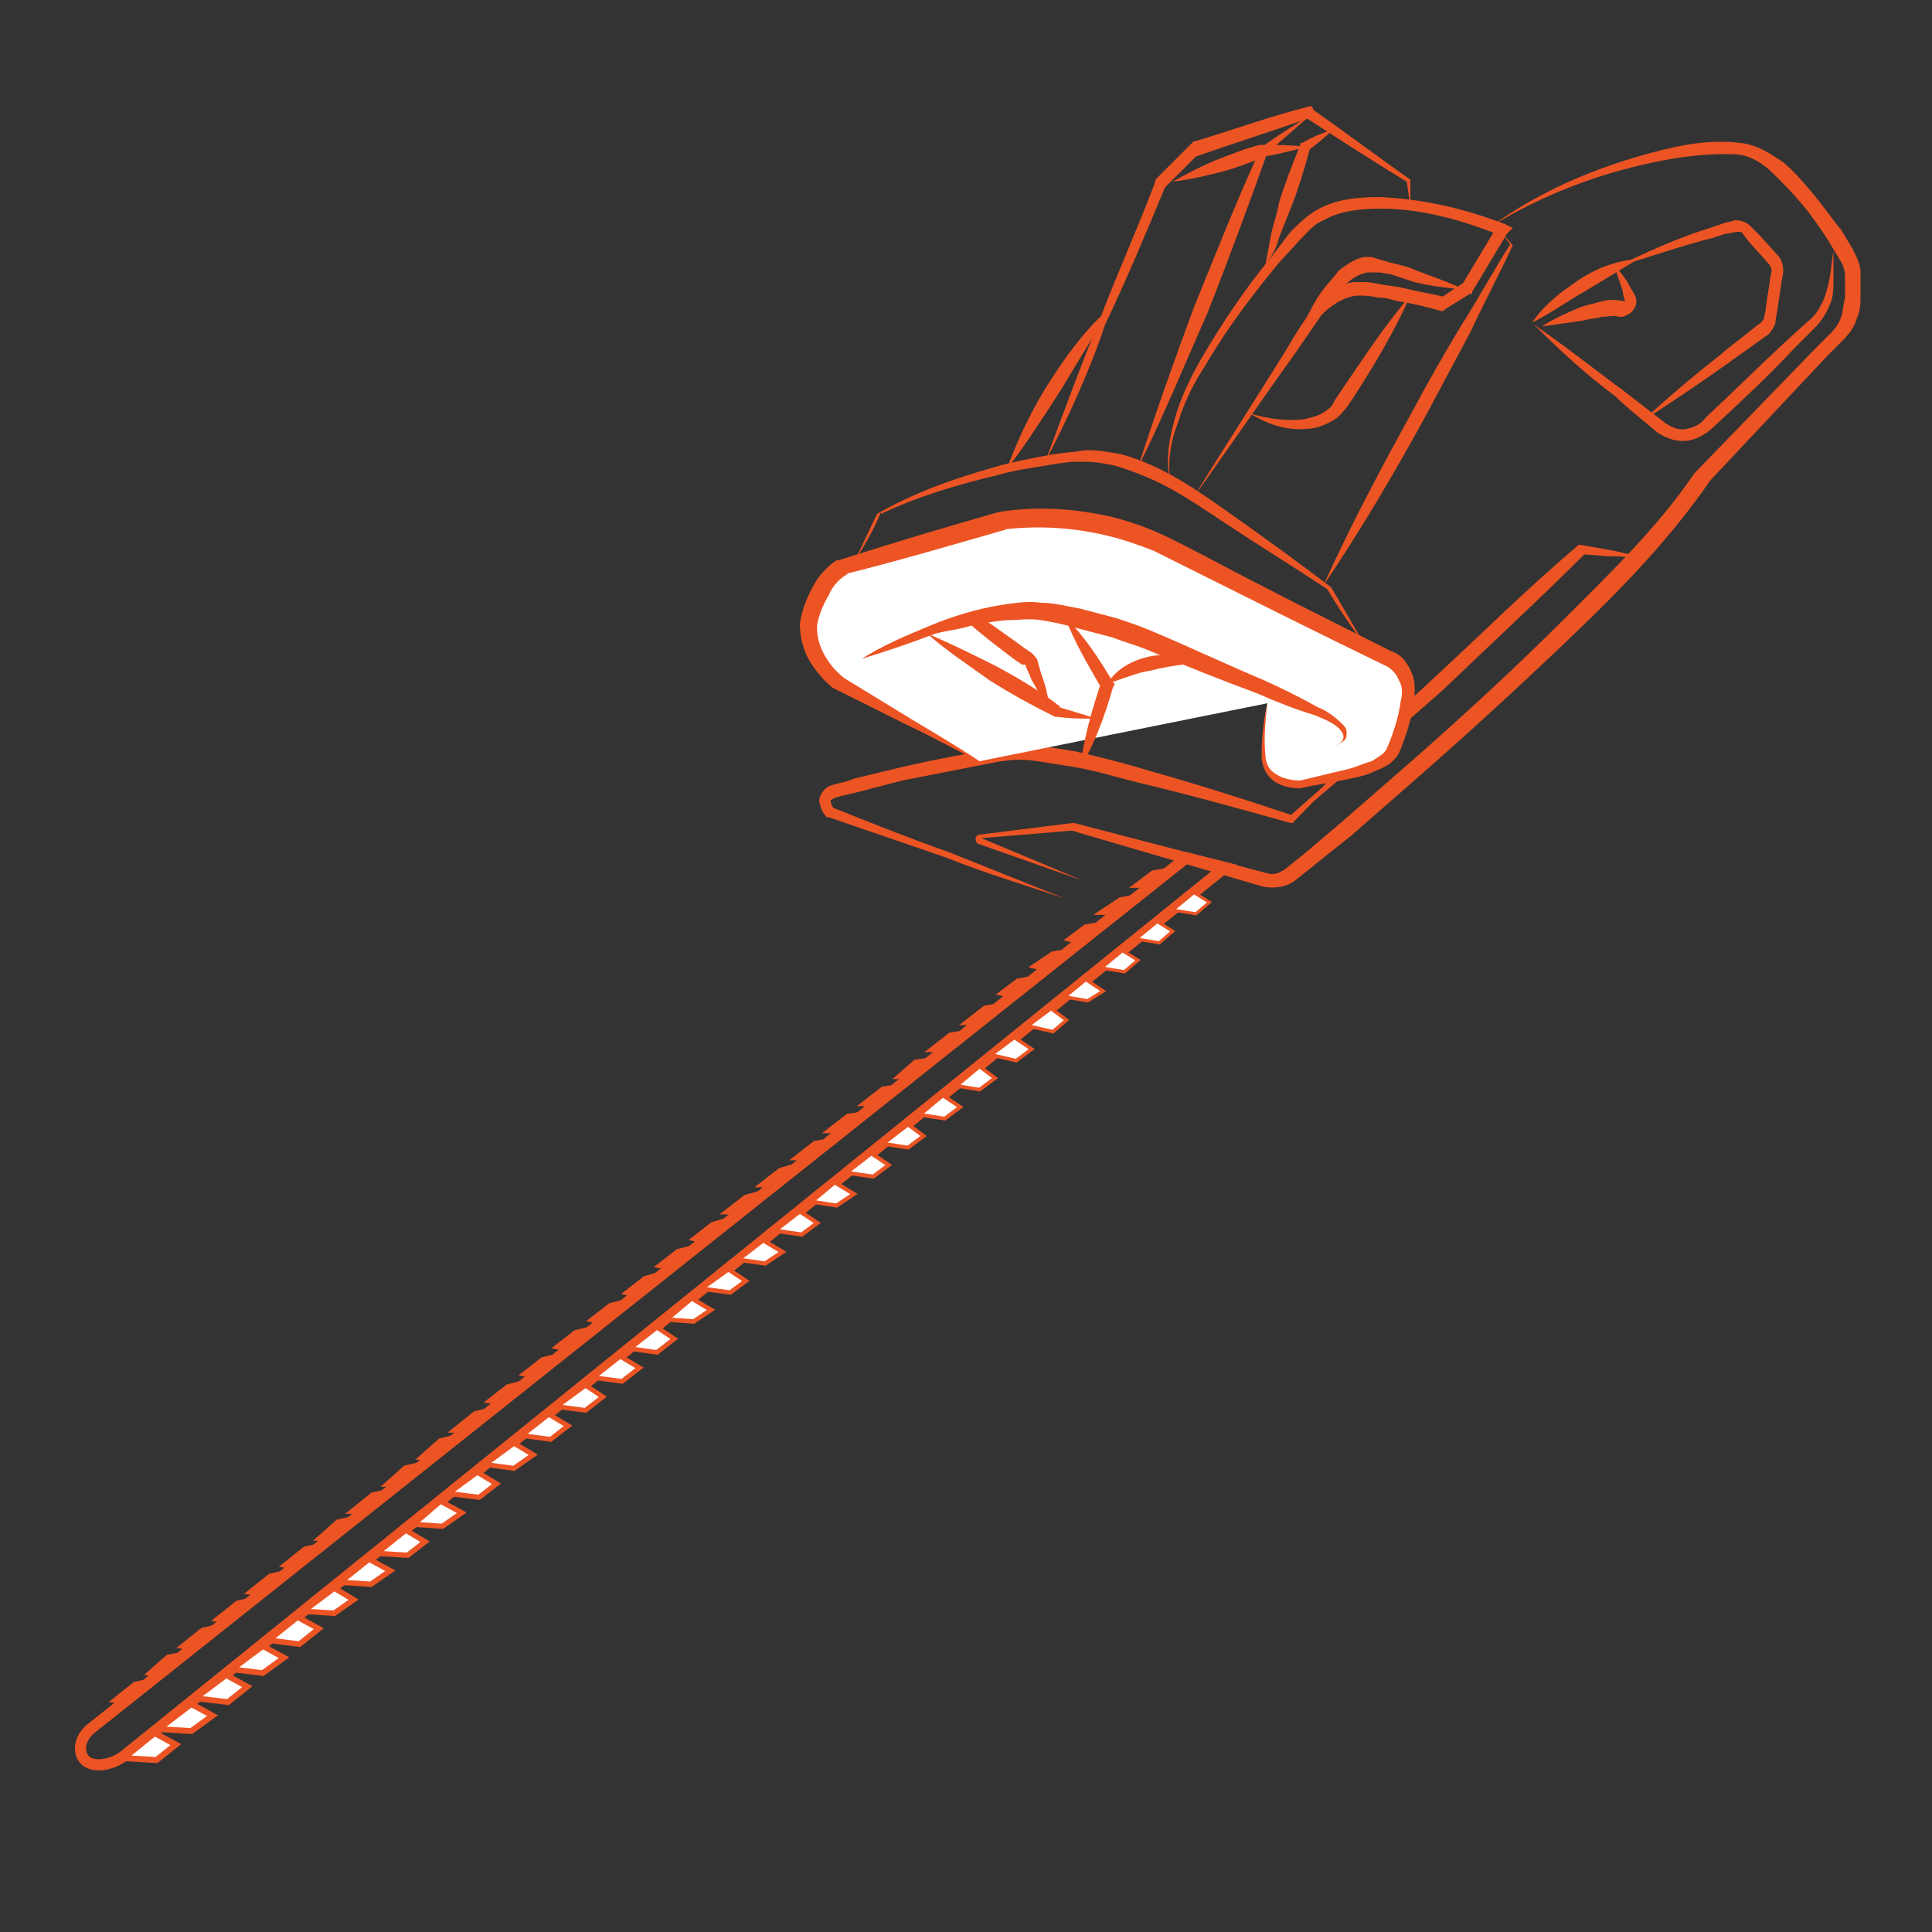 <?xml version="1.0" encoding="utf-8"?>
<!-- Generator: Adobe Illustrator 22.1.0, SVG Export Plug-In . SVG Version: 6.00 Build 0)  -->
<svg version="1.1" id="Layer_1" xmlns="http://www.w3.org/2000/svg" xmlns:xlink="http://www.w3.org/1999/xlink" x="0px" y="0px"
	 viewBox="0 0 100 100" style="enable-background:new 0 0 100 100;" xml:space="preserve">
<rect x="0" y="0" width="100" height="100" fill="#333333" stroke="none"/>
<style type="text/css">
	.st0{fill:#EC5424;}
	.st1{fill:#FFFFFF;}
	.st2{fill:none;stroke:#EC5424;stroke-width:0.576;stroke-linecap:square;stroke-miterlimit:10;}
	.st3{fill:none;stroke:#EC5424;stroke-width:0.31;stroke-linecap:square;stroke-miterlimit:10;}
	.st4{fill:#FFFFFF;stroke:#EC5424;stroke-width:0.31;stroke-linecap:square;stroke-miterlimit:10;}
	.st5{fill:#FFFFFF;stroke:#EC5424;stroke-width:0.305;stroke-linecap:square;stroke-miterlimit:10;}
	.st6{fill:#FFFFFF;stroke:#EC5424;stroke-width:0.299;stroke-linecap:square;stroke-miterlimit:10;}
	.st7{fill:#FFFFFF;stroke:#EC5424;stroke-width:0.294;stroke-linecap:square;stroke-miterlimit:10;}
	.st8{fill:#FFFFFF;stroke:#EC5424;stroke-width:0.289;stroke-linecap:square;stroke-miterlimit:10;}
	.st9{fill:#FFFFFF;stroke:#EC5424;stroke-width:0.283;stroke-linecap:square;stroke-miterlimit:10;}
	.st10{fill:#FFFFFF;stroke:#EC5424;stroke-width:0.278;stroke-linecap:square;stroke-miterlimit:10;}
	.st11{fill:#FFFFFF;stroke:#EC5424;stroke-width:0.273;stroke-linecap:square;stroke-miterlimit:10;}
	.st12{fill:#FFFFFF;stroke:#EC5424;stroke-width:0.267;stroke-linecap:square;stroke-miterlimit:10;}
	.st13{fill:#FFFFFF;stroke:#EC5424;stroke-width:0.262;stroke-linecap:square;stroke-miterlimit:10;}
	.st14{fill:#FFFFFF;stroke:#EC5424;stroke-width:0.257;stroke-linecap:square;stroke-miterlimit:10;}
	.st15{fill:#FFFFFF;stroke:#EC5424;stroke-width:0.251;stroke-linecap:square;stroke-miterlimit:10;}
	.st16{fill:#FFFFFF;stroke:#EC5424;stroke-width:0.246;stroke-linecap:square;stroke-miterlimit:10;}
	.st17{fill:#FFFFFF;stroke:#EC5424;stroke-width:0.241;stroke-linecap:square;stroke-miterlimit:10;}
	.st18{fill:#FFFFFF;stroke:#EC5424;stroke-width:0.235;stroke-linecap:square;stroke-miterlimit:10;}
	.st19{fill:#FFFFFF;stroke:#EC5424;stroke-width:0.23;stroke-linecap:square;stroke-miterlimit:10;}
	.st20{fill:#FFFFFF;stroke:#EC5424;stroke-width:0.225;stroke-linecap:square;stroke-miterlimit:10;}
	.st21{fill:#FFFFFF;stroke:#EC5424;stroke-width:0.219;stroke-linecap:square;stroke-miterlimit:10;}
	.st22{fill:#FFFFFF;stroke:#EC5424;stroke-width:0.214;stroke-linecap:square;stroke-miterlimit:10;}
	.st23{fill:#FFFFFF;stroke:#EC5424;stroke-width:0.208;stroke-linecap:square;stroke-miterlimit:10;}
	.st24{fill:#FFFFFF;stroke:#EC5424;stroke-width:0.203;stroke-linecap:square;stroke-miterlimit:10;}
	.st25{fill:#FFFFFF;stroke:#EC5424;stroke-width:0.198;stroke-linecap:square;stroke-miterlimit:10;}
	.st26{fill:#FFFFFF;stroke:#EC5424;stroke-width:0.193;stroke-linecap:square;stroke-miterlimit:10;}
	.st27{fill:#FFFFFF;stroke:#EC5424;stroke-width:0.187;stroke-linecap:square;stroke-miterlimit:10;}
	.st28{fill:#FFFFFF;stroke:#EC5424;stroke-width:0.182;stroke-linecap:square;stroke-miterlimit:10;}
	.st29{fill:#FFFFFF;stroke:#EC5424;stroke-width:0.176;stroke-linecap:square;stroke-miterlimit:10;}
	.st30{fill:#FFFFFF;stroke:#EC5424;stroke-width:0.171;stroke-linecap:square;stroke-miterlimit:10;}
	.st31{fill:#FFFFFF;stroke:#EC5424;stroke-width:0.166;stroke-linecap:square;stroke-miterlimit:10;}
	.st32{fill:#FFFFFF;stroke:#EC5424;stroke-width:0.16;stroke-linecap:square;stroke-miterlimit:10;}
	.st33{fill:#FFFFFF;stroke:#EC5424;stroke-width:0.155;stroke-linecap:square;stroke-miterlimit:10;}
</style>
<g>
	<g>
		<path class="st0" d="M83.7,13.8c1.6-0.8,3.2-1.5,4.8-2l0.6-0.2c0.2-0.1,0.4-0.1,0.7-0.2c0.3,0,0.6,0.1,0.8,0.3
			c0.2,0.2,0.3,0.3,0.5,0.5l0.9,1c0.2,0.2,0.3,0.5,0.3,0.8c0,0.3-0.1,0.5-0.1,0.7l-0.2,1.3c0,0.2-0.1,0.4-0.1,0.7
			c-0.1,0.3-0.3,0.6-0.5,0.7c-0.7,0.5-1.4,1-2.1,1.5c-1.4,1-2.9,2-4.3,2.9c1.3-1.2,2.6-2.3,4-3.4c0.7-0.6,1.4-1.1,2-1.6
			c0.2-0.1,0.2-0.2,0.3-0.3c0-0.1,0.1-0.4,0.1-0.6l0.2-1.3c0-0.2,0.1-0.5,0.1-0.6c0-0.1-0.1-0.3-0.2-0.4l-0.9-1
			c-0.1-0.1-0.3-0.4-0.4-0.5C90.2,12,90.1,12,89.9,12c-0.1,0-0.4,0.1-0.6,0.1l-0.6,0.2C87.1,12.7,85.4,13.3,83.7,13.8z"/>
	</g>
	<g>
		<path class="st0" d="M79.4,16.8c1.6,1.1,3.1,2.3,4.6,3.4l2.2,1.7c0.3,0.2,0.7,0.4,1.1,0.3c0.4-0.1,0.7-0.2,1-0.6
			c1.4-1.3,2.7-2.6,4.1-3.9l1.1-1c0.4-0.3,0.6-0.6,0.8-1c0.2-0.4,0.3-0.8,0.4-1.3c0.1-0.5,0.1-0.9,0.2-1.4c0,0.5,0,1,0,1.4
			c0,0.5,0,1-0.2,1.4c-0.2,0.5-0.5,0.9-0.8,1.2l-1,1c-1.3,1.4-2.7,2.7-4.1,4c-0.3,0.3-0.8,0.7-1.4,0.8c-0.6,0.1-1.1-0.1-1.6-0.4
			c-0.8-0.7-1.5-1.2-2.2-1.9C82.1,19.4,80.7,18.1,79.4,16.8z"/>
	</g>
	<g>
		<path class="st0" d="M55.1,46.5c-2.1-0.7-4.1-1.3-6.1-2.1c-2-0.7-4.1-1.4-6.1-2.1l-0.1,0l0,0c-0.2-0.2-0.3-0.4-0.4-0.8
			c0-0.4,0.3-0.7,0.5-0.8c0.5-0.2,0.9-0.2,1.3-0.4l2.5-0.6c1.7-0.4,3.4-0.7,5.1-1l-0.1,0c0.8-0.2,1.4-0.1,2.1-0.1
			c0.7,0.1,1.3,0.2,1.9,0.3c1.3,0.3,2.5,0.6,3.8,1c2.5,0.7,5,1.5,7.4,2.3l-0.1,0l3.3-2.9L67,42.5l-0.1,0.1l-0.1,0
			c-2.5-0.7-5-1.4-7.5-2c-1.3-0.3-2.5-0.7-3.7-0.9c-0.6-0.1-1.3-0.2-1.9-0.3c-0.6-0.1-1.3-0.1-1.8,0l-0.1,0l-5.1,1L44.4,41
			c-0.4,0.1-0.9,0.2-1.2,0.3C43,41.4,43,41.4,43,41.5c0,0.1,0.1,0.3,0.2,0.4l-0.1-0.1c2,0.8,4,1.6,6,2.3
			C51.1,44.9,53.1,45.7,55.1,46.5z"/>
	</g>
	<g>
		<path class="st0" d="M56.1,45.6l-5.4-1.9l0,0c-0.1,0-0.2-0.1-0.2-0.3c0-0.1,0.1-0.2,0.2-0.2l0,0l4.8-0.6l0,0l0,0l0.1,0l0,0l0,0
			l10,2.6c0.3,0.1,0.6,0,0.9-0.2l1-0.8l2-1.7l3.9-3.4c2.6-2.3,5.1-4.6,7.5-7c2.4-2.4,4.9-4.8,6.8-7.6l0,0l0,0L94,18l0.8-0.8
			c0.2-0.2,0.4-0.5,0.5-0.8c0.1-0.3,0.1-0.6,0.2-1l0-0.6c0-0.2,0-0.3,0-0.5c0-0.3-0.1-0.6-0.3-0.9l-0.6-1c-0.4-0.6-0.8-1.2-1.3-1.8
			C92.8,10,92.3,9.5,91.8,9c-0.5-0.5-1.1-0.9-1.8-1c-1.4-0.1-3,0.1-4.4,0.4c-2.9,0.6-5.8,1.7-8.4,3.3c2.5-1.8,5.3-3,8.3-3.8
			c1.5-0.4,3-0.7,4.6-0.5c0.9,0.1,1.6,0.6,2.2,1c0.6,0.5,1.1,1.1,1.6,1.7c0.5,0.6,0.9,1.2,1.4,1.8l0.6,1c0.2,0.4,0.4,0.8,0.4,1.2
			c0,0.2,0,0.4,0,0.6l0,0.6c0,0.3,0,0.8-0.2,1.2c-0.1,0.4-0.4,0.8-0.7,1.1l-0.8,0.8l-6.2,6.6l0.1-0.1c-2,2.9-4.4,5.4-6.9,7.8
			c-2.5,2.4-5,4.7-7.6,7L70,43.2l-2,1.6l-1,0.8c-0.4,0.3-1,0.4-1.6,0.3l-9.9-2.9l0,0l-0.1,0l0,0l-4.8,0.4l0,0c0.1,0,0-0.1,0-0.1l0,0
			L56.1,45.6z"/>
	</g>
	<g>
		<path class="st0" d="M66.9,42.4c2.3-2.5,4.7-4.9,7.2-7.2c2.5-2.3,4.9-4.7,7.5-6.9l0.1-0.1l0.1,0c0.6,0.1,1.1,0.2,1.7,0.3l0.9,0.2
			c0.3,0,0.6,0.1,0.9,0.1c-0.6,0.1-1.2,0-1.7,0c-0.6,0-1.2-0.1-1.7-0.1l0.2-0.1c-2.4,2.4-4.9,4.7-7.4,7.1
			C72.1,38,69.5,40.2,66.9,42.4z"/>
	</g>
	<g>
		<path class="st1" d="M50.7,39.4l-7.4-4.1c0,0-2-1.5-1.5-3.4s1.7-2.5,1.7-2.5l8.3-2.4c0,0,4.4-0.7,8.6,1.4S71.9,34,71.9,34
			s1.2,0.4,0.9,2.1c-0.2,1.7-0.8,2.6-0.8,2.6s-0.4,0.8-2.6,1.3c-2.1,0.5-2.1,0.5-2.1,0.5s-1.8,0.1-1.9-1.4c-0.1-1.5,0.2-2.7,0.2-2.7
			"/>
		<path class="st0" d="M50.7,39.4c-1.3-0.6-2.5-1.3-3.8-1.9l-3.8-1.9l0,0l0,0c-0.5-0.4-0.9-0.9-1.2-1.4c-0.3-0.5-0.5-1.2-0.5-1.9
			c0.1-0.7,0.3-1.2,0.6-1.8c0.3-0.6,0.7-1.1,1.3-1.5l0,0l0.1,0c2.8-0.9,5.5-1.7,8.3-2.5l0,0l0,0c1.9-0.3,3.7-0.2,5.6,0.2
			c0.9,0.2,1.8,0.5,2.7,0.9c0.9,0.4,1.6,0.8,2.4,1.2c3.2,1.7,6.4,3.3,9.6,4.9l0,0c0.6,0.2,0.9,0.7,1.1,1.2c0.2,0.5,0.1,1,0.1,1.5
			c-0.2,0.9-0.4,1.7-0.8,2.6c-0.3,0.5-0.7,0.7-1.2,0.9c-0.4,0.2-0.8,0.3-1.3,0.4c-0.9,0.2-1.7,0.3-2.6,0.5l0,0l0,0
			c-0.5,0-1-0.1-1.4-0.4c-0.4-0.3-0.6-0.8-0.6-1.3c0-0.9,0.1-1.8,0.3-2.7c-0.1,0.9-0.2,1.8-0.1,2.7c0,0.4,0.2,0.8,0.6,1
			c0.3,0.2,0.8,0.3,1.2,0.3l0,0l2.5-0.6c0.4-0.1,0.8-0.3,1.2-0.4c0.3-0.2,0.7-0.4,0.8-0.7c0.3-0.7,0.6-1.6,0.7-2.4
			c0.1-0.4,0.1-0.8-0.1-1.1c-0.1-0.3-0.4-0.6-0.6-0.7l0,0l0,0c-3.3-1.6-6.5-3.2-9.7-4.8c-0.8-0.4-1.6-0.8-2.4-1.2
			c-0.8-0.3-1.6-0.6-2.5-0.8c-1.7-0.4-3.5-0.5-5.2-0.3l0.1,0c-2.8,0.8-5.5,1.6-8.3,2.3l0.1,0c-0.4,0.2-0.8,0.6-1,1.1
			c-0.3,0.5-0.5,1-0.6,1.5c-0.1,1,0.5,2.1,1.4,2.8l0,0l3.6,2.2C48.3,37.9,49.5,38.6,50.7,39.4z"/>
	</g>
	<g>
		<path class="st0" d="M44.6,34.1c1.1-0.7,2.3-1.2,3.5-1.7c1.2-0.5,2.5-0.9,3.8-1.1c0.7-0.1,1.3-0.2,2-0.1c0.7,0,1.4,0.2,2,0.3
			l1.9,0.5c0.6,0.2,1.2,0.4,1.9,0.7l0,0c1.9,0.8,3.8,1.7,5.7,2.5c0.9,0.4,1.9,0.9,2.8,1.4c0.5,0.2,0.9,0.5,1.3,0.9
			c0.1,0.1,0.2,0.2,0.2,0.4c0,0.2,0,0.3-0.1,0.4c-0.2,0.2-0.5,0.3-0.7,0.4c0.2-0.1,0.5-0.2,0.6-0.4c0.1-0.2,0-0.4-0.2-0.6
			C69,37.4,68.5,37.2,68,37c-1-0.3-2-0.7-2.9-1.1c-1.9-0.7-3.9-1.5-5.8-2.3l0,0c-0.5-0.2-1.2-0.4-1.7-0.6l-1.9-0.5
			c-0.7-0.2-1.2-0.3-1.8-0.4c-0.6-0.1-1.2,0-1.8,0c-1.2,0.1-2.5,0.4-3.7,0.7C47.1,33.3,45.9,33.7,44.6,34.1z"/>
	</g>
	<g>
		<path class="st0" d="M55.9,39.8c0.2-1.6,0.6-3,1.1-4.5l0,0.3c-0.7-1.2-1.4-2.4-1.9-3.7c1,1,1.8,2.2,2.5,3.4l0.1,0.1l-0.1,0.2
			C57.2,37,56.7,38.4,55.9,39.8z"/>
	</g>
	<g>
		<path class="st0" d="M48,32.8c1.2,0.5,2.4,1.1,3.6,1.7c1.1,0.6,2.3,1.3,3.3,2.1l-0.1,0c0.7,0.2,1.3,0.4,2,0.6
			c-0.7,0-1.4,0-2.1-0.1l0,0l-0.1,0c-1.2-0.6-2.3-1.2-3.4-1.9C50.1,34.4,49,33.7,48,32.8z"/>
	</g>
	<g>
		<path class="st0" d="M47.9,32.8c0.8-0.4,1.7-0.8,2.5-1.1l0.1,0l0.1,0.1c0.8,0.6,1.7,1.2,2.5,1.8l0.3,0.2c0.1,0.1,0.3,0.3,0.3,0.4
			l0.2,0.7c0.2,0.5,0.3,1,0.4,1.5l-0.1-0.1l0.4,0.3l0,0c0.3,0.1,0.5,0.2,0.8,0.3c-0.3,0-0.6,0-0.9,0l0,0l0,0l-0.4-0.2l0,0l0-0.1
			c-0.2-0.5-0.4-0.9-0.7-1.4l-0.3-0.7c0-0.1,0-0.1-0.2-0.1l-0.3-0.2c-0.8-0.6-1.6-1.2-2.4-1.9l0.3,0C49.7,32.6,48.8,32.7,47.9,32.8z
			"/>
	</g>
	<g>
		<path class="st0" d="M44.2,29.1c0.4-0.8,0.8-1.7,1.2-2.5l0,0l0,0c1.9-1.1,3.9-1.8,6-2.4c1-0.3,2.1-0.5,3.2-0.7l0.8-0.1
			c0.3,0,0.6-0.1,0.9-0.1c0.6,0,1.1,0.1,1.7,0.2c2.2,0.6,4,1.9,5.7,3.1c1.7,1.2,3.5,2.5,5.2,3.8l0,0l0,0c0.6,1,1.1,1.9,1.7,2.9
			c-0.7-0.9-1.3-1.8-1.9-2.8l0,0c-1.8-1.2-3.6-2.3-5.4-3.5c-0.9-0.6-1.8-1.2-2.7-1.7c-0.9-0.5-1.9-0.9-2.9-1.2
			c-0.5-0.1-1-0.2-1.5-0.2c-0.3,0-0.5,0-0.7,0l-0.8,0.1c-1.1,0.2-2.1,0.3-3.1,0.6c-2.1,0.5-4.1,1.1-6,2l0-0.1
			C45.2,27.5,44.7,28.3,44.2,29.1z"/>
	</g>
	<g>
		<path class="st0" d="M54.1,23.9c0.9-2.4,1.8-4.9,2.8-7.3c0.9-2.4,2-4.8,2.9-7.2l0-0.1l0.1-0.1l1.8-1.8l0.1-0.1l0.1,0
			c2-0.6,3.9-1.3,5.9-1.8l0.1,0L68,5.7c1.7,1.2,3.3,2.4,5,3.6l0,0l0,0l0,1.4l-0.2-1.4l0,0.1c-1.8-1.1-3.5-2.2-5.2-3.3l0.2,0
			c-2,0.7-3.9,1.3-5.9,2l0.1-0.1l-1.8,1.8l0.1-0.1c-1,2.4-2,4.8-3.1,7.1C56.4,19.2,55.3,21.6,54.1,23.9z"/>
	</g>
	<g>
		<path class="st0" d="M61.8,25.7c1.6-2.6,3.3-5.2,4.9-7.8c0.4-0.7,0.8-1.3,1.3-2c0.5-0.6,1.2-1.2,2.1-1.3c0.2,0,0.4,0,0.7,0
			l0.6,0.1c0.4,0.1,0.8,0.1,1.2,0.2c0.8,0.2,1.5,0.3,2.3,0.5l-0.3,0l1.2-0.8l-0.1,0.1l1.8-3l0.2,0.5c-2-0.8-4.1-1.4-6.2-1.4
			c-1.1,0-2.1,0.1-3,0.6c-0.5,0.2-0.8,0.6-1.2,1l-1.1,1.2c-1.4,1.7-2.7,3.4-3.8,5.3c-0.6,0.9-1.1,1.9-1.4,2.9
			c-0.4,1-0.6,2.1-0.4,3.2c-0.3-1.1-0.1-2.2,0.2-3.3c0.3-1.1,0.8-2.1,1.3-3c1.1-1.9,2.3-3.7,3.7-5.4c0.3-0.4,0.7-0.9,1-1.3
			c0.4-0.4,0.8-0.8,1.3-1.1c1-0.6,2.2-0.7,3.3-0.7c2.3,0.1,4.4,0.6,6.5,1.4l0.4,0.2L78,12.1l-1.8,3l0,0.1l-0.1,0L74.8,16l-0.1,0.1
			l-0.1,0c-0.7-0.2-1.5-0.4-2.2-0.5c-0.4-0.1-0.7-0.2-1.1-0.2c-0.4-0.1-0.7-0.1-1.1-0.1c-0.7,0.1-1.3,0.5-1.8,1
			c-0.4,0.6-0.9,1.3-1.3,1.9C65.3,20.7,63.6,23.2,61.8,25.7z"/>
	</g>
	<g>
		<path class="st0" d="M67.2,17.5c0.3-0.8,0.7-1.7,1.2-2.4c0.3-0.4,0.6-0.7,0.9-1.1c0.4-0.3,0.8-0.6,1.3-0.7c0.1,0,0.3,0,0.4,0
			l0.3,0.1l0.7,0.2c0.4,0.1,0.9,0.2,1.3,0.4c0.8,0.3,1.7,0.6,2.5,1c-0.9-0.1-1.8-0.2-2.6-0.4L72,14.2l-0.6-0.1L71,14.1
			c-0.1,0-0.2,0-0.2,0c-0.7,0.1-1.3,0.7-1.9,1.4C68.3,16.1,67.8,16.8,67.2,17.5z"/>
	</g>
	<g>
		<path class="st0" d="M68.5,30.3c1.4-3.1,3-6.1,4.6-9c0.8-1.5,1.6-2.9,2.5-4.4c0.9-1.4,1.7-2.9,2.6-4.3l0,0.1l-0.5-0.7l0.6,0.7l0,0
			l0,0c-0.7,1.5-1.5,3-2.2,4.5c-0.8,1.5-1.6,3-2.4,4.5C72.1,24.6,70.4,27.5,68.5,30.3z"/>
	</g>
	<g>
		<path class="st0" d="M64.7,21.4c1,0.3,1.9,0.4,2.8,0.3c0.4-0.1,0.9-0.2,1.2-0.5c0.2-0.1,0.3-0.3,0.4-0.5l0.4-0.6
			c1.1-1.6,2.2-3.3,3.5-4.8c-0.8,1.8-1.8,3.5-2.9,5.2l-0.4,0.6c-0.2,0.2-0.3,0.4-0.6,0.6c-0.5,0.3-1,0.5-1.5,0.5
			C66.5,22.3,65.5,21.9,64.7,21.4z"/>
	</g>
	<g>
		<path class="st0" d="M79.8,16.9c0.6-0.4,1.3-0.7,2-1c0.3-0.1,0.7-0.2,1.1-0.3c0.4-0.1,0.7-0.1,1.2,0l-0.1,0c0,0,0.1,0,0.1,0
			c0,0,0,0,0,0c0-0.1-0.1-0.3-0.1-0.5c-0.1-0.4-0.3-0.8-0.4-1.3c0.3,0.3,0.6,0.7,0.8,1.1c0.1,0.2,0.3,0.4,0.3,0.7
			c0,0.2-0.1,0.4-0.3,0.6c-0.2,0.1-0.3,0.2-0.5,0.2l0,0l-0.1,0c-0.2-0.1-0.6,0-0.9,0c-0.3,0.1-0.7,0.1-1,0.2
			C81.2,16.7,80.5,16.8,79.8,16.9z"/>
	</g>
	<g>
		<path class="st0" d="M79.3,16.7c0.6-0.9,1.5-1.6,2.4-2.2c0.9-0.6,1.9-1,3.1-1.1L82,15.1C81.1,15.6,80.3,16.2,79.3,16.7z"/>
	</g>
	<g>
		<path class="st0" d="M57.3,35.4c0.5-0.8,1.3-1.2,2.1-1.4c0.9-0.2,1.8-0.1,2.6,0.3c-0.9,0.1-1.6,0.2-2.4,0.4
			C58.9,34.8,58.2,35.1,57.3,35.4z"/>
	</g>
	<g>
		<path class="st0" d="M58.9,24.2c0.9-2.8,1.9-5.6,2.9-8.3c1.1-2.7,2.2-5.5,3.4-8.1l0-0.1l0,0C66.1,7,67,6.5,67.9,5.9
			c-0.8,0.7-1.6,1.4-2.4,2.1l0.1-0.1c-1,2.8-2,5.5-3.1,8.3C61.3,18.9,60.2,21.6,58.9,24.2z"/>
	</g>
	<g>
		<path class="st0" d="M65.5,13.7l0.3-1.6c0.1-0.5,0.3-1,0.4-1.6c0.3-1,0.7-2,1.1-3l0-0.1l0.1,0c0.5-0.3,1-0.5,1.6-0.7
			c-0.4,0.4-0.9,0.8-1.3,1.1l0.1-0.1c-0.3,1.1-0.6,2.1-1,3.1c-0.2,0.5-0.4,1-0.6,1.5C66.1,12.8,65.8,13.3,65.5,13.7z"/>
	</g>
	<g>
		<path class="st0" d="M52.1,24.3c0.6-1.6,1.3-3.1,2.2-4.5c0.9-1.4,1.9-2.8,3.2-3.9l-2.6,4.3C54,21.6,53.1,23,52.1,24.3z"/>
	</g>
	<path class="st2" d="M61.4,44.4l-56.6,45c-0.7,0.5-0.8,1.3-0.4,1.7l0,0c0.4,0.4,1.3,0.3,2-0.2l57-46L61.4,44.4z"/>
	<g>
		<polygon class="st3" points="7,87.2 6,88 6.6,88.1 7.9,87 		"/>
		<polygon class="st3" points="8.7,85.8 7.8,86.6 8.3,86.7 9.7,85.6 		"/>
		<polygon class="st3" points="10.5,84.4 9.5,85.2 10.1,85.3 11.4,84.2 		"/>
		<polygon class="st3" points="12.3,83 11.3,83.8 11.9,83.9 13.2,82.8 		"/>
		<polygon class="st3" points="14,81.6 13,82.4 13.6,82.5 14.9,81.4 		"/>
		<polygon class="st3" points="15.8,80.2 14.8,81 15.4,81.1 16.7,80 		"/>
		<polygon class="st3" points="17.5,78.8 16.6,79.6 17.1,79.6 18.4,78.6 		"/>
		<polygon class="st3" points="19.3,77.4 18.3,78.2 18.9,78.2 20.2,77.2 		"/>
		<polygon class="st3" points="21,76 20.1,76.8 20.6,76.8 21.9,75.8 		"/>
		<polygon class="st3" points="22.8,74.6 21.9,75.4 22.4,75.4 23.6,74.4 		"/>
		<polygon class="st3" points="24.6,73.2 23.6,74 24.2,74 25.4,73 		"/>
		<polygon class="st3" points="26.3,71.8 25.4,72.5 25.9,72.6 27.1,71.6 		"/>
		<polygon class="st3" points="28.1,70.4 27.2,71.1 27.7,71.2 28.9,70.2 		"/>
		<polygon class="st3" points="29.8,69 28.9,69.7 29.4,69.8 30.6,68.8 		"/>
		<polygon class="st3" points="31.6,67.6 30.7,68.3 31.2,68.4 32.4,67.4 		"/>
		<polygon class="st3" points="33.4,66.2 32.5,66.9 32.9,67 34.1,66 		"/>
		<polygon class="st3" points="35.1,64.8 34.2,65.5 34.7,65.6 35.9,64.6 		"/>
		<polygon class="st3" points="36.9,63.4 36,64.1 36.5,64.2 37.6,63.2 		"/>
		<polygon class="st3" points="38.6,62 37.7,62.7 38.2,62.7 39.3,61.8 		"/>
		<polygon class="st3" points="40.4,60.6 39.5,61.3 40,61.3 41.1,60.4 		"/>
		<polygon class="st3" points="42.2,59.2 41.3,59.9 41.7,59.9 42.8,59.1 		"/>
		<polygon class="st3" points="43.9,57.8 43,58.5 43.5,58.5 44.6,57.7 		"/>
		<polygon class="st3" points="45.7,56.4 44.8,57.1 45.2,57.1 46.3,56.3 		"/>
		<polygon class="st3" points="47.4,55 46.6,55.7 47,55.7 48.1,54.9 		"/>
		<polygon class="st3" points="49.2,53.6 48.3,54.3 48.8,54.3 49.8,53.5 		"/>
		<polygon class="st3" points="51,52.2 50.1,52.9 50.5,52.9 51.6,52.1 		"/>
		<polygon class="st3" points="52.7,50.8 51.9,51.4 52.3,51.5 53.3,50.7 		"/>
		<polygon class="st3" points="54.5,49.4 53.6,50 54,50.1 55.1,49.3 		"/>
		<polygon class="st3" points="56.2,48 55.4,48.6 55.8,48.7 56.8,47.9 		"/>
		<polygon class="st3" points="58,46.6 57.1,47.2 57.5,47.2 58.5,46.5 		"/>
		<polygon class="st3" points="59.7,45.2 58.9,45.8 59.3,45.8 60.3,45.1 		"/>
	</g>
	<g>
		<polygon class="st4" points="8.1,91.1 9.1,90.3 8,89.7 6.4,91 		"/>
		<polygon class="st5" points="9.9,89.6 11,88.8 9.9,88.2 8.2,89.5 		"/>
		<polygon class="st6" points="11.8,88.1 12.8,87.3 11.7,86.7 10.1,87.9 		"/>
		<polygon class="st7" points="13.6,86.6 14.7,85.8 13.6,85.2 12,86.4 		"/>
		<polygon class="st8" points="15.5,85.1 16.5,84.3 15.4,83.7 13.9,84.9 		"/>
		<polygon class="st9" points="17.3,83.5 18.3,82.8 17.3,82.2 15.7,83.4 		"/>
		<polygon class="st10" points="19.2,82 20.2,81.3 19.1,80.7 17.6,81.9 		"/>
		<polygon class="st11" points="21.1,80.5 22,79.8 21,79.2 19.5,80.4 		"/>
		<polygon class="st12" points="22.9,79 23.9,78.3 22.8,77.7 21.4,78.9 		"/>
		<polygon class="st13" points="24.8,77.5 25.7,76.8 24.7,76.2 23.2,77.3 		"/>
		<polygon class="st14" points="26.6,76 27.6,75.3 26.6,74.7 25.1,75.8 		"/>
		<polygon class="st15" points="28.5,74.5 29.4,73.8 28.4,73.2 27,74.3 		"/>
		<polygon class="st16" points="30.3,73 31.2,72.3 30.3,71.7 28.8,72.8 		"/>
		<polygon class="st17" points="32.2,71.5 33.1,70.8 32.1,70.2 30.7,71.3 		"/>
		<polygon class="st18" points="34,70 34.9,69.3 34,68.7 32.6,69.8 		"/>
		<polygon class="st19" points="35.9,68.4 36.8,67.8 35.8,67.2 34.5,68.3 		"/>
		<polygon class="st20" points="37.8,66.9 38.6,66.3 37.7,65.7 36.3,66.7 		"/>
		<polygon class="st21" points="39.6,65.4 40.5,64.8 39.5,64.2 38.2,65.2 		"/>
		<polygon class="st22" points="41.5,63.9 42.3,63.3 41.4,62.7 40.1,63.7 		"/>
		<polygon class="st23" points="43.3,62.4 44.2,61.8 43.2,61.2 42,62.2 		"/>
		<polygon class="st24" points="45.2,60.9 46,60.3 45.1,59.7 43.8,60.7 		"/>
		<polygon class="st25" points="47,59.4 47.8,58.8 47,58.2 45.7,59.2 		"/>
		<polygon class="st26" points="48.9,57.9 49.7,57.3 48.8,56.7 47.6,57.7 		"/>
		<polygon class="st27" points="50.7,56.4 51.5,55.8 50.7,55.2 49.5,56.2 		"/>
		<polygon class="st28" points="52.6,54.9 53.4,54.3 52.5,53.7 51.3,54.6 		"/>
		<polygon class="st29" points="54.5,53.4 55.2,52.8 54.4,52.2 53.2,53.1 		"/>
		<polygon class="st30" points="56.3,51.8 57.1,51.3 56.2,50.7 55.1,51.6 		"/>
		<polygon class="st31" points="58.2,50.3 58.9,49.7 58.1,49.2 57,50.1 		"/>
		<polygon class="st32" points="60,48.8 60.7,48.2 59.9,47.7 58.8,48.6 		"/>
		<polygon class="st33" points="61.9,47.3 62.6,46.7 61.8,46.2 60.7,47.1 		"/>
	</g>
	<g>
		<path class="st0" d="M60.7,9.4c0.7-0.4,1.5-0.8,2.2-1.1c0.8-0.3,1.5-0.6,2.3-0.8l0.1,0l0,0c0.8,0,1.5,0,2.3,0.1
			c-0.7,0.2-1.5,0.4-2.2,0.5l0.1,0c-0.8,0.3-1.5,0.6-2.3,0.8C62.4,9.1,61.6,9.3,60.7,9.4z"/>
	</g>
</g>
</svg>
